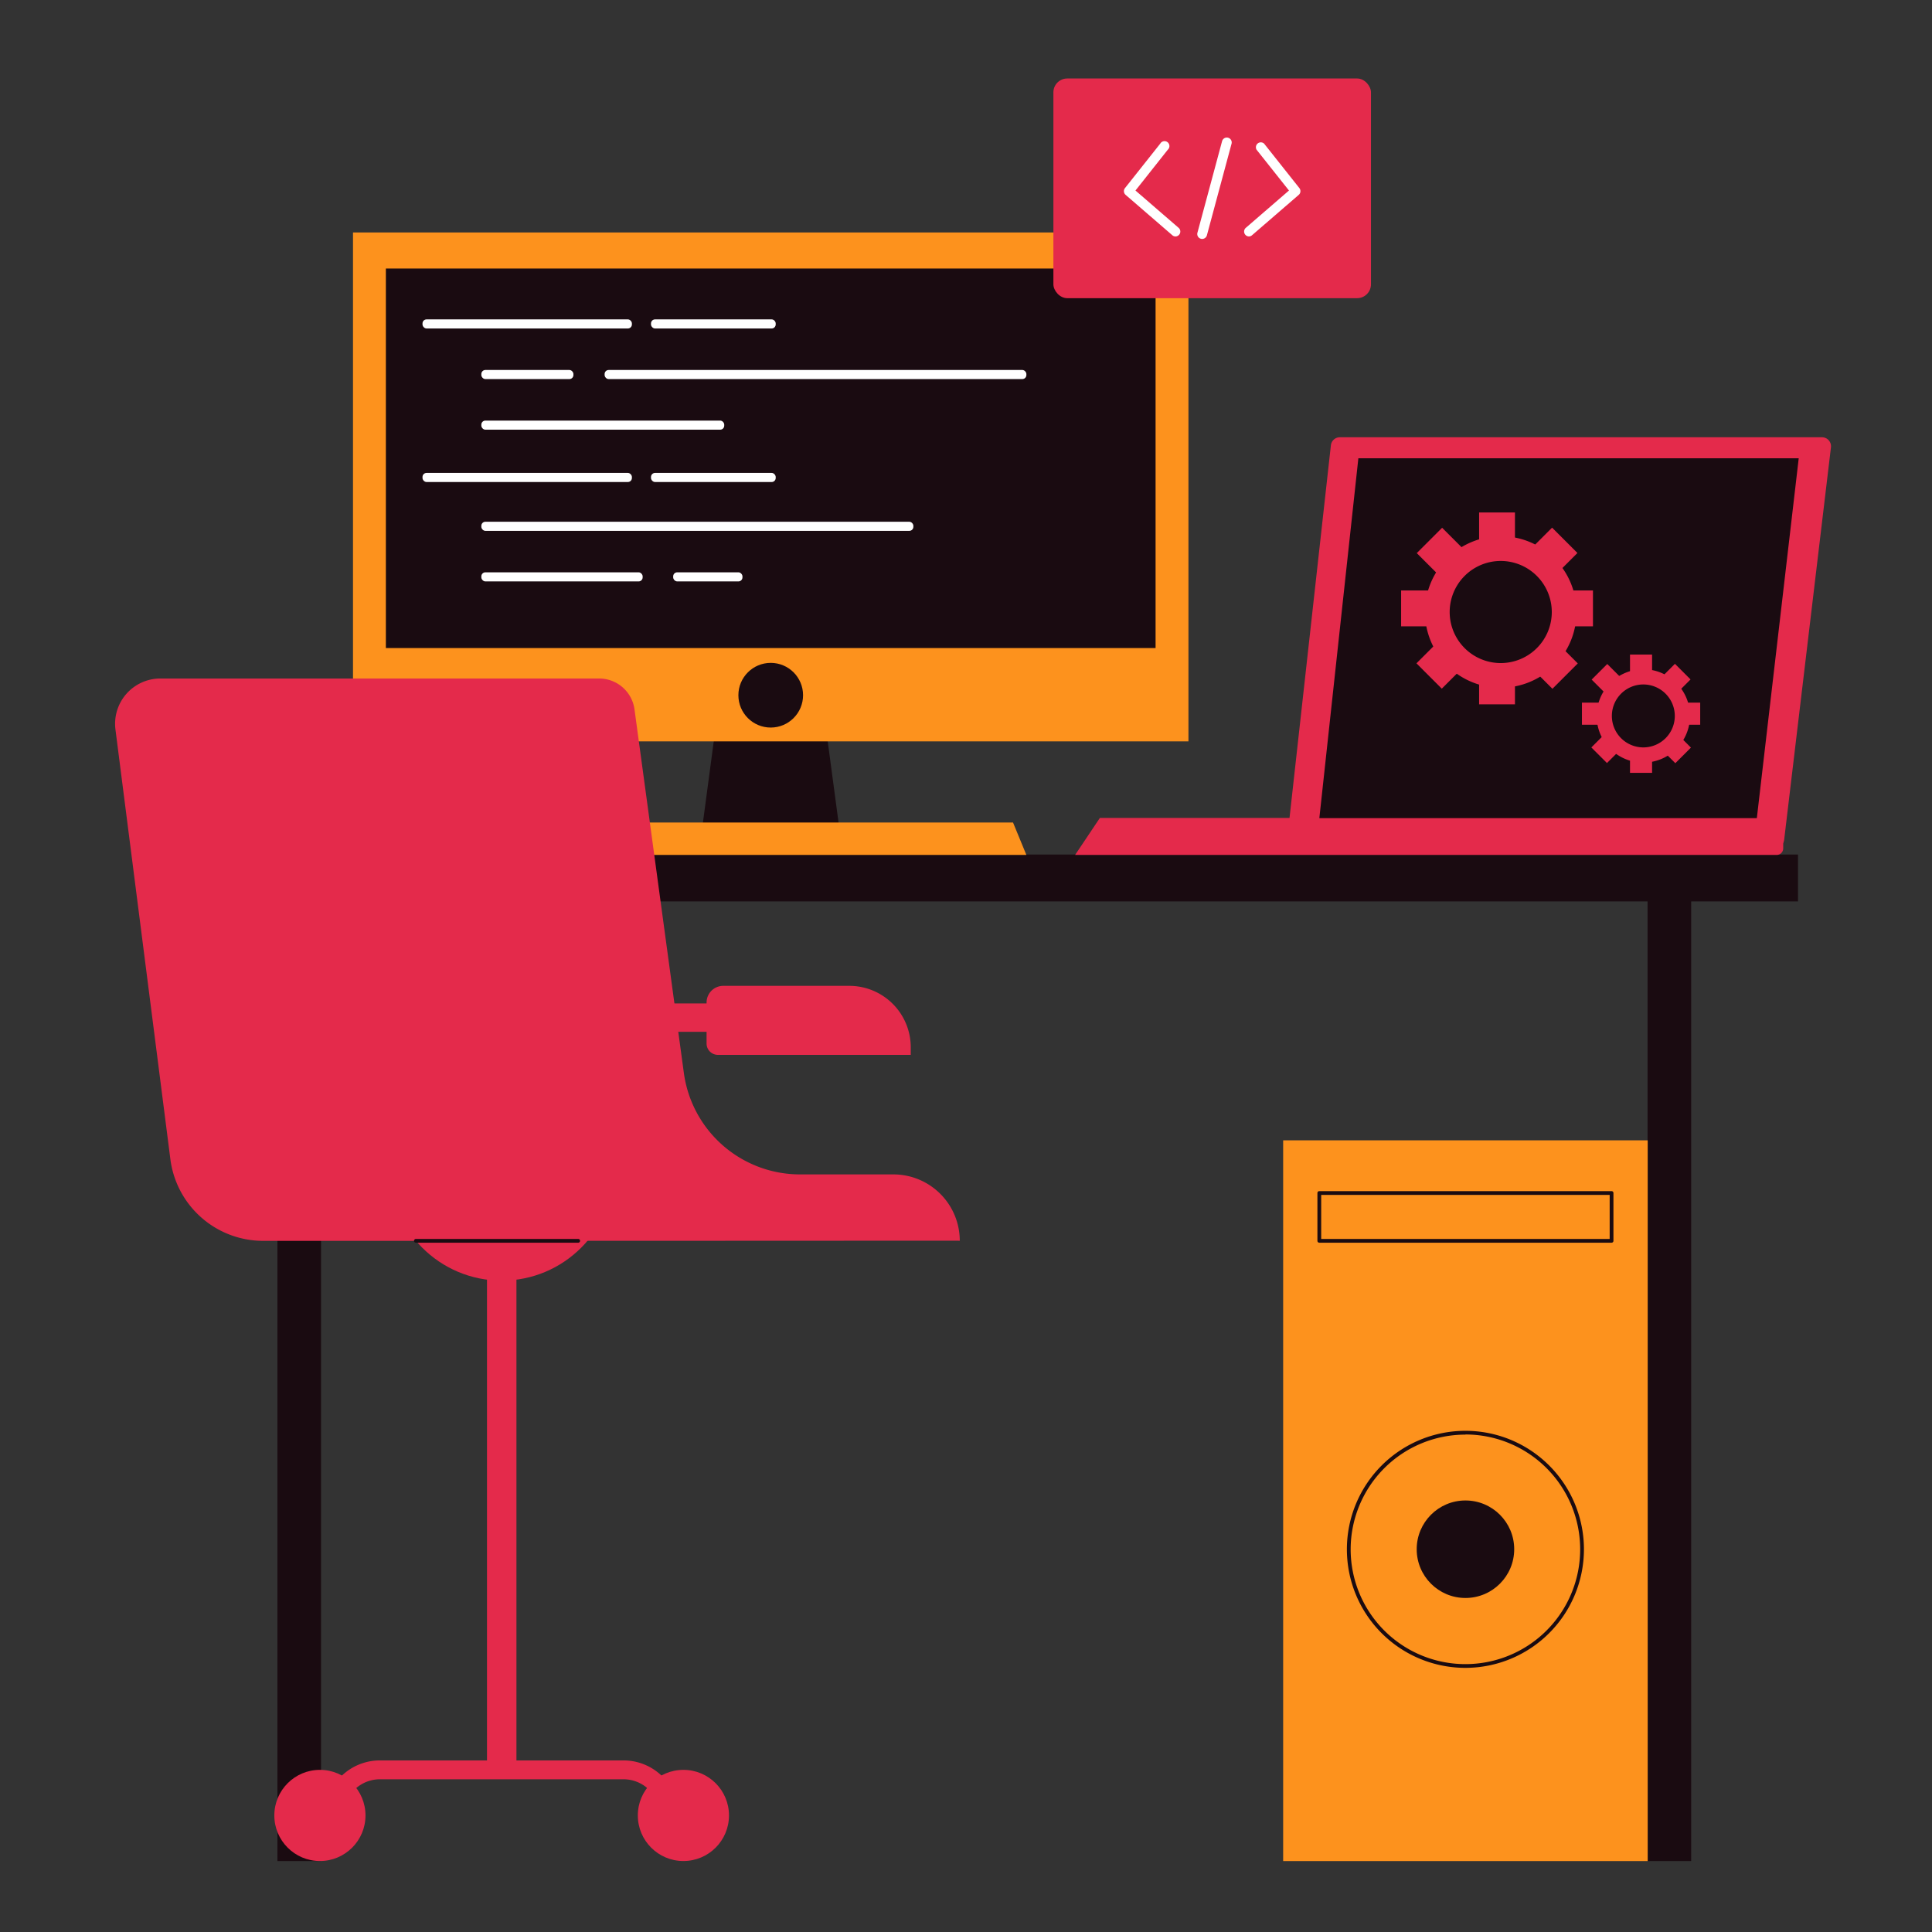 <svg xmlns="http://www.w3.org/2000/svg" version="1.1" xmlns:xlink="http://www.w3.org/1999/xlink" xmlns:svgjs="http://svgjs.com/svgjs" width="512" height="512" x="0" y="0" viewBox="0 0 512 512" style="enable-background:new 0 0 512 512" xml:space="preserve" class=""><rect x="0" y="0" width="512" height="512" fill="#333333" stroke="none"/><g><g data-name="Web developer desk"><path fill="#1a0b11" d="M43.63 226.46h432.86v12.42H43.63z" data-original="#68003c" class="" opacity="1"></path><path fill="#1a0b11" d="M73.52 230.82h11.56V493.2H73.52zM436.62 230.82h11.56V493.2h-11.56zM223.36 226.46h-38.21l7.3-54.72h23.6z" data-original="#68003c" class="" opacity="1"></path><path fill="#fd921d" d="M272 226.57H103.06l3.53-8.6h161.87zM93.55 61.61h221.4v134.86H93.55z" data-original="#2351fb" class="" opacity="1"></path><path fill="#1a0b11" d="M102.26 71.16h203.98v100.58H102.26z" data-original="#68003c" class="" opacity="1"></path><circle cx="204.25" cy="184.24" r="8.57" fill="#1a0b11" data-original="#68003c" class="" opacity="1"></circle><path fill="#e42a4b" d="M129.06 302.2h7.8v168.58h-7.8z" data-original="#e67925" class="" opacity="1"></path><path fill="#e42a4b" d="M181.23 284.34 168.15 188a9.46 9.46 0 0 0-9.37-8.19H42.48a12 12 0 0 0-11.88 13.54l14.55 113.84a24.79 24.79 0 0 0 24.59 21.65c189 0 184.61-.1 184.61 0a17.6 17.6 0 0 0-17.61-17.61H212a31.07 31.07 0 0 1-30.77-26.89zM177.35 483.62a2.5 2.5 0 0 1-2.5-2.5 9.59 9.59 0 0 0-9.58-9.59h-64.62a9.6 9.6 0 0 0-9.58 9.59 2.5 2.5 0 0 1-5 0 14.6 14.6 0 0 1 14.58-14.59h64.62a14.6 14.6 0 0 1 14.58 14.59 2.5 2.5 0 0 1-2.5 2.5z" data-original="#e67925" class="" opacity="1"></path><circle cx="84.78" cy="481.11" r="12.08" fill="#e42a4b" data-original="#e67925" class="" opacity="1"></circle><circle cx="181.11" cy="481.11" r="12.08" fill="#e42a4b" data-original="#e67925" class="" opacity="1"></circle><path fill="#e42a4b" d="M154.33 265.92h51.13v7.52h-51.13z" data-original="#e67925" class="" opacity="1"></path><path fill="#e42a4b" d="M191.65 261.26h33.42a16.29 16.29 0 0 1 16.29 16.29v2h-51.11a3 3 0 0 1-3-3v-10.87a4.42 4.42 0 0 1 4.42-4.42z" data-original="#e67925" class="" opacity="1"></path><circle cx="132.96" cy="309.6" r="29.78" fill="#e42a4b" data-original="#e67925" class="" opacity="1"></circle><path fill="#1a0b11" d="M153.22 329.33h-43a.5.5 0 0 1-.5-.5.51.51 0 0 1 .5-.5h43a.5.5 0 0 1 .5.5.5.5 0 0 1-.5.5z" data-original="#68003c" class="" opacity="1"></path><rect width="55.49" height="2.41" x="111.97" y="84.64" fill="#ffffff" rx="1.07" data-original="#ffffff" class=""></rect><rect width="24.4" height="2.41" x="127.56" y="98.05" fill="#ffffff" rx="1.07" data-original="#ffffff" class=""></rect><rect width="64.37" height="2.41" x="127.56" y="111.46" fill="#ffffff" rx="1.07" data-original="#ffffff" class=""></rect><rect width="114.49" height="2.41" x="127.56" y="138.27" fill="#ffffff" rx="1.07" data-original="#ffffff" class=""></rect><rect width="42.75" height="2.41" x="127.56" y="151.67" fill="#ffffff" rx="1.07" data-original="#ffffff" class=""></rect><rect width="33.05" height="2.41" x="172.52" y="84.64" fill="#ffffff" rx="1.07" data-original="#ffffff" class=""></rect><rect width="111.77" height="2.41" x="160.23" y="98.05" fill="#ffffff" rx="1.07" data-original="#ffffff" class=""></rect><rect width="18.36" height="2.41" x="178.4" y="151.67" fill="#ffffff" rx="1.07" data-original="#ffffff" class=""></rect><rect width="55.49" height="2.41" x="111.97" y="125.33" fill="#ffffff" rx="1.07" data-original="#ffffff" class=""></rect><rect width="33.05" height="2.41" x="172.52" y="125.33" fill="#ffffff" rx="1.07" data-original="#ffffff" class=""></rect><rect width="84.16" height="58.22" x="279.16" y="20.8" fill="#e42a4b" rx="3.67" data-original="#fdc500" class="" opacity="1"></rect><path fill="#ffffff" d="M311.53 62.66a1.27 1.27 0 0 1-.85-.32l-12.38-10.7a1.3 1.3 0 0 1-.17-1.79l9.35-11.79a1.3 1.3 0 1 1 2 1.61l-8.57 10.82 11.44 9.89a1.3 1.3 0 0 1-.82 2.28zM331 62.66a1.3 1.3 0 0 1-.85-2.28l11.44-9.89L333 39.67a1.3 1.3 0 0 1 2-1.61l9.35 11.79a1.31 1.31 0 0 1-.17 1.79l-12.38 10.7a1.27 1.27 0 0 1-.8.32zM318.58 63.32a1.3 1.3 0 0 1-1.25-1.63l6.52-24.22a1.3 1.3 0 1 1 2.51.67l-6.52 24.22a1.3 1.3 0 0 1-1.26.96z" data-original="#ffffff" class=""></path><path fill="#fd921d" d="M340.05 302.2h96.61v191h-96.61z" data-original="#2351fb" class="" opacity="1"></path><path fill="#1a0b11" d="M427.08 329.33h-77.45a.5.5 0 0 1-.5-.5v-12.67a.5.5 0 0 1 .5-.5h77.45a.5.5 0 0 1 .5.5v12.67a.5.5 0 0 1-.5.5zm-76.95-1h76.45v-11.67h-76.45zM388.36 442a31.41 31.41 0 1 1 31.4-31.4 31.44 31.44 0 0 1-31.4 31.4zm0-61.81a30.41 30.41 0 1 0 30.4 30.41 30.44 30.44 0 0 0-30.4-30.45z" data-original="#68003c" class="" opacity="1"></path><circle cx="388.36" cy="410.56" r="12.92" fill="#1a0b11" data-original="#68003c" class="" opacity="1"></circle><path fill="#e42a4b" d="M470.45 224.69H343.52a2.39 2.39 0 0 1-2.37-2.65L352.7 118a2.39 2.39 0 0 1 2.37-2.12h127.78a2.39 2.39 0 0 1 2.37 2.67l-12.4 104a2.4 2.4 0 0 1-2.37 2.14z" data-original="#e67925" class="" opacity="1"></path><path fill="#e42a4b" d="M470.82 226.57H284.91l6.57-9.81h181.09v8.07a1.75 1.75 0 0 1-1.75 1.74z" data-original="#e67925" class="" opacity="1"></path><path fill="#1a0b11" d="m349.64 216.82 10.34-95.37h116.7l-11.1 95.37z" data-original="#68003c" class="" opacity="1"></path><g fill="#fdc500"><path d="M397.71 182.26a20.08 20.08 0 1 1 20.08-20.07 20.09 20.09 0 0 1-20.08 20.07zm0-33.6a13.53 13.53 0 1 0 13.53 13.53 13.54 13.54 0 0 0-13.53-13.53z" fill="#e42a4b" data-original="#fdc500" class="" opacity="1"></path><path d="M391.98 135.81h9.5v9.58h-9.5zM391.98 177.07h9.5v9.58h-9.5zM422.15 156.48v9.5h-9.58v-9.5zM380.89 156.48v9.5h-9.58v-9.5zM418.127 175.817l-6.717 6.716-6.773-6.773 6.717-6.716zM388.947 146.637l-6.716 6.716-6.773-6.773 6.716-6.716zM411.317 139.833l6.717 6.716-6.774 6.773-6.716-6.716zM382.147 169.013l6.716 6.716-6.773 6.773-6.717-6.716zM435.5 202.1a12.37 12.37 0 1 1 12.37-12.37 12.39 12.39 0 0 1-12.37 12.37zm0-20.71a8.34 8.34 0 1 0 8.34 8.34 8.35 8.35 0 0 0-8.34-8.34z" fill="#e42a4b" data-original="#fdc500" class="" opacity="1"></path><path d="M431.97 173.47h5.85v5.91h-5.85zM431.97 198.9h5.85v5.91h-5.85zM450.57 186.21v5.85h-5.91v-5.85zM425.14 186.21v5.85h-5.91v-5.85zM448.116 198.124l-4.136 4.135-4.178-4.178 4.136-4.136zM430.12 180.144l-4.136 4.135-4.179-4.178 4.136-4.136zM443.875 175.922l4.136 4.136-4.178 4.178-4.136-4.136zM425.902 193.902l4.136 4.136-4.179 4.178-4.136-4.136z" fill="#e42a4b" data-original="#fdc500" class="" opacity="1"></path></g></g></g></svg>